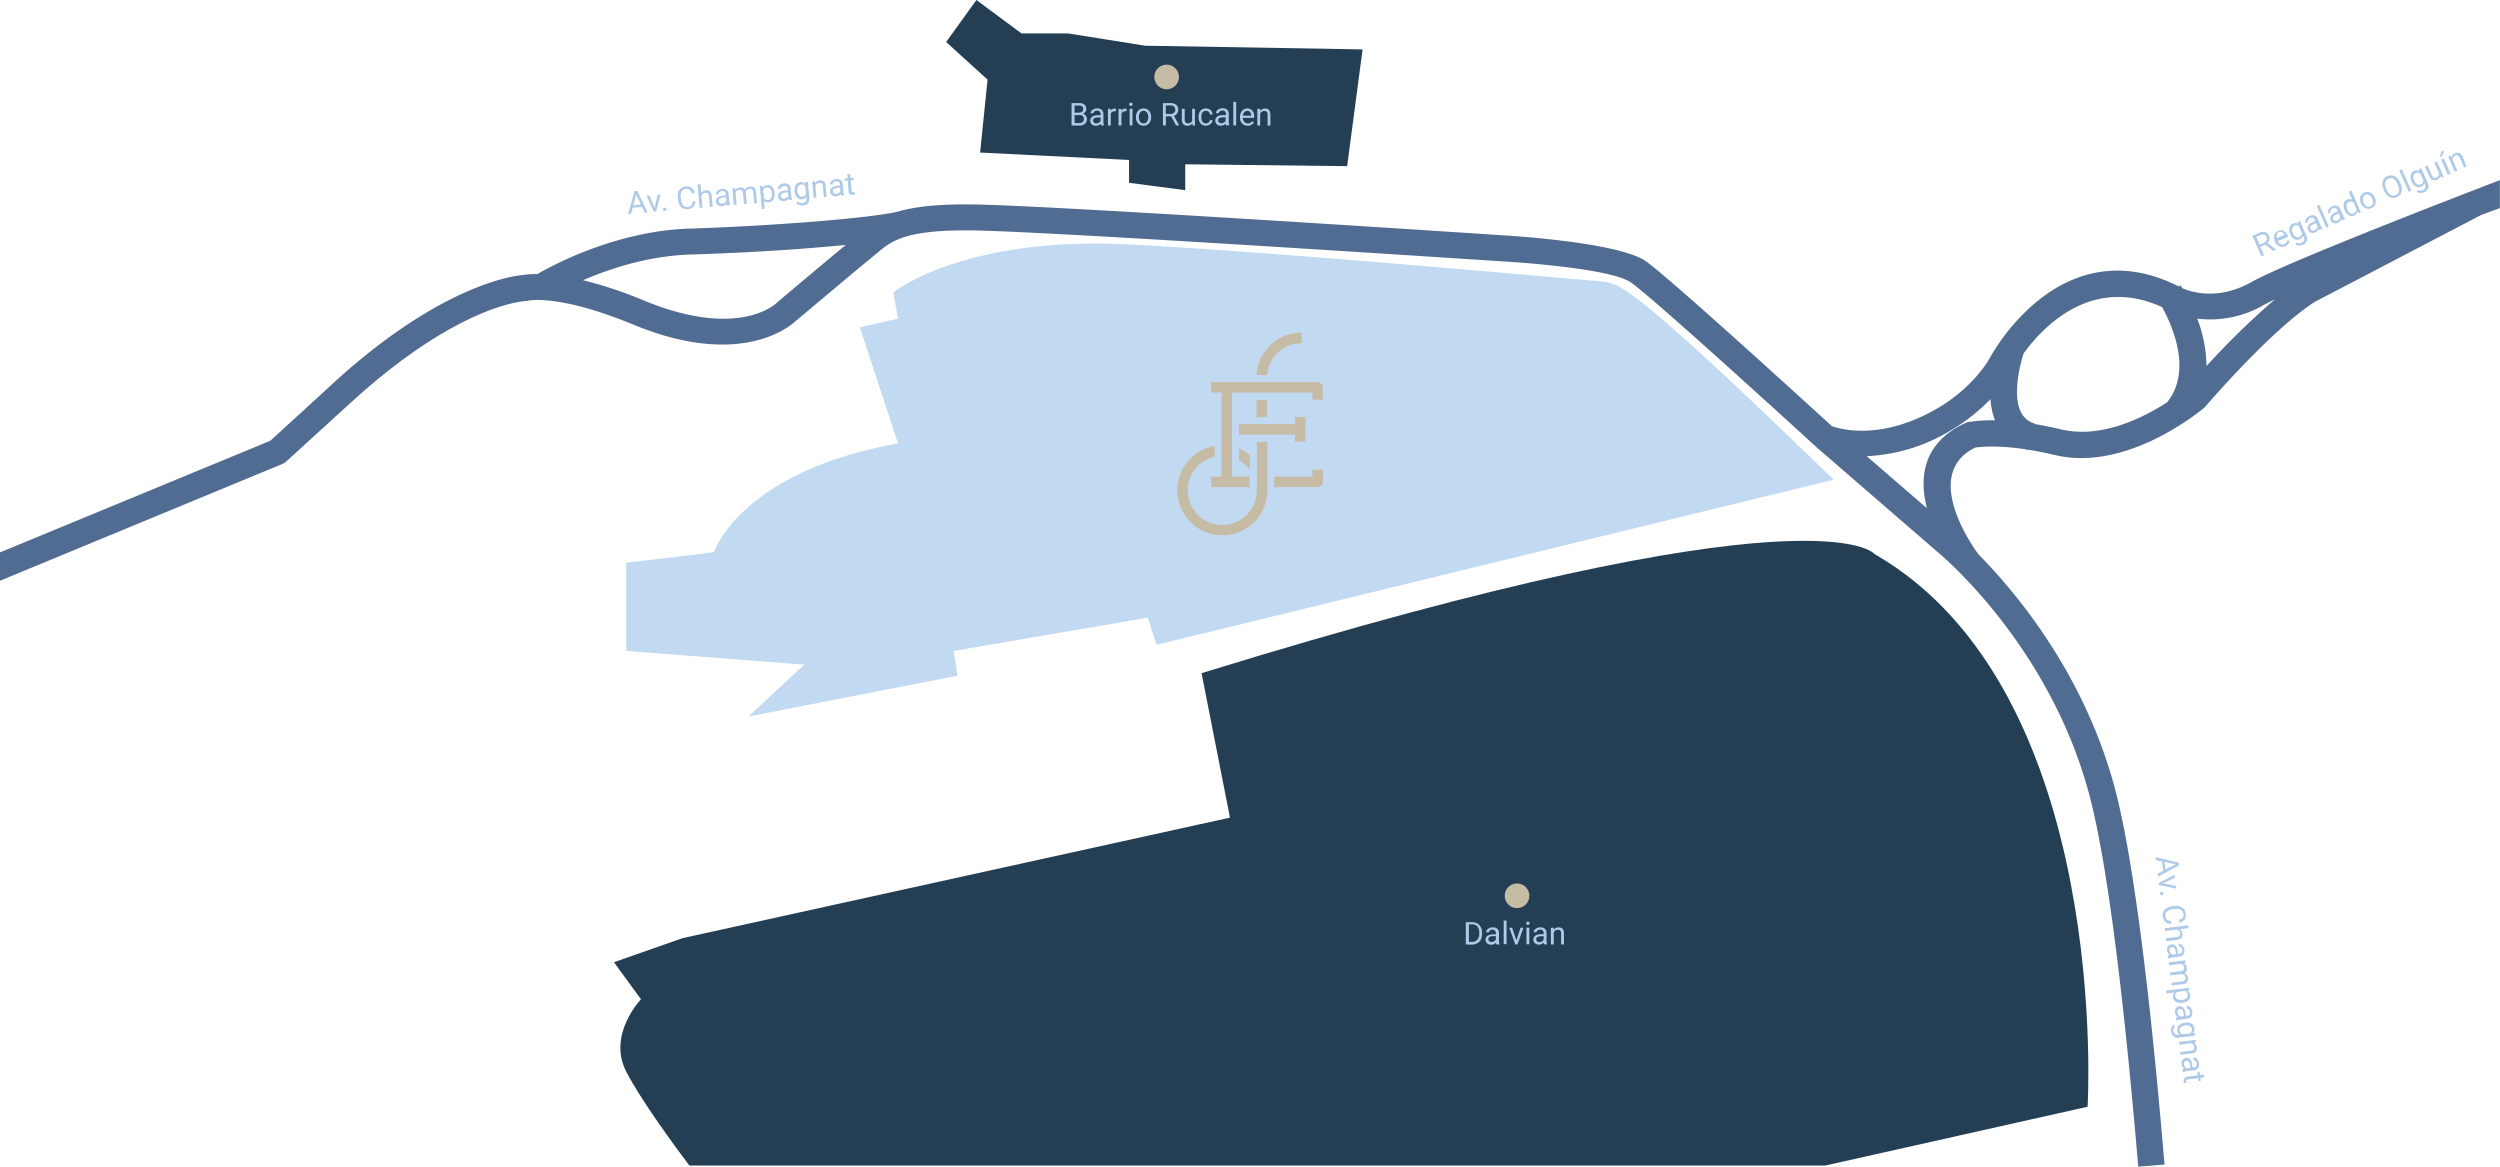 <svg xmlns="http://www.w3.org/2000/svg" width="675" height="315" viewBox="0 0 675 315"><path d="M241.17,79S259.85,63.7,304.9,66c40.17,2.08,113.27,8.8,127.6,10a12.23,12.23,0,0,1,5.36,1.79c6.55,4,20.86,16.38,57.22,51.74L312.24,174.09l-2.34-7.34-52.38,9,1,6.69-56.39,11,15-14-48.05-3.69v-23.8l23.69-2.86s7-21.7,49.71-29.36L232.16,88.38,242.5,86Z" fill="#c1d9f1" fill-rule="evenodd"/><path d="M577.32,315c-1.54-18.25-3.42-37.81-5.6-55.5s-4.63-33.27-7.33-43.85c-10.73-41.9-41.43-66.77-41.52-66.85l-32.44-28.07-.21-.2c-2.76-2.53-43.59-39.87-49.88-44.27-5.84-4.09-34.79-5.7-34.87-5.7h0c-.35,0-120.51-8-142.63-8.34-18.46-.27-22.18,2.87-26,6.09-.62.52-1.23,1-1.81,1.5-2,1.57-19,15.9-20.2,16.88-1.57,1.48-14.94,12.86-43.73,1-20.51-8.48-28.54-6.5-28.56-6.49a4.43,4.43,0,0,1-.72.09c-1.5.1-18.91,1.76-46.74,27.1l-.19.16L77.31,124.58a3.51,3.51,0,0,1-1,.66h0L0,156.8v-7.65L73,119l17.1-15.65.2-.2c28.91-26.32,48.44-28.71,51-28.91a22,22,0,0,1,3.78-.24c4-2.32,21.25-11.67,41.13-12.28,11.2-.35,24.7-1.13,36-2.09,9-.77,16.51-1.63,20-2.43,4.4-1.33,10.71-2.14,20.67-2,22.59.34,142.64,8.32,143,8.34,1,.06,31.12,1.81,38.51,7,6.42,4.5,45.36,40.07,50.23,44.53,2.4.85,13.34,3.9,28.23-4.67,10.14-5.83,14.33-13.61,14.34-13.64l0,0c.15-.28.9-1.65,2.21-3.6h0c5.85-8.69,23-28.86,48.88-15.82l.46-.3s.19.27.49.77c1.58.72,9.19,3.65,18.54-1.59,4.47-2.51,16.74-7.67,30.67-13.27,12-4.82,25.72-10.16,36.53-14.32v7.56L670,58,625,81.5c-11.59,7.47-28.1,26.6-29.38,28.09a3.76,3.76,0,0,1-.48.5c-.06,0-20.37,17.53-40.31,12.77-2.69-.64-5.14-1.11-7.33-1.45l0,.11q-.4-.1-.78-.24c-7.67-1.12-12.11-.63-13.43-.42-14.69,7.21-.45,27,.9,28.81,10.17,10.29,29,32.73,37.1,64.24,2.79,10.89,5.3,26.87,7.51,44.74s4.08,37.43,5.62,55.77l-7.06.58ZM593.24,86a37.26,37.26,0,0,1,2.52,12.83,211.76,211.76,0,0,1,18.46-18c-1.21.58-2.21,1.09-3,1.51a28.8,28.8,0,0,1-18,3.69Zm-8.17,22.7c7-8.66,1.31-21.08-1.31-25.79C565,74.41,551.93,87.81,546.39,95.4c-.15.45-5.54,16.62,3.05,19l0,.11q3.24.53,7.05,1.42c10.8,2.58,22.11-3.09,28.61-7.29Zm-81,14.52,16.2,14c-2.13-8.29-1.16-17.63,10.36-23a3.58,3.58,0,0,1,1-.29,37.51,37.51,0,0,1,7-.43,20.6,20.6,0,0,1-1.2-5.74,49.93,49.93,0,0,1-11.06,8.65,47.62,47.62,0,0,1-22.29,6.75ZM157.42,75.66a110.87,110.87,0,0,1,16.36,5.45c25,10.33,35.15,1.44,36.11.52a2.76,2.76,0,0,1,.3-.29s12.67-10.66,18.15-15.2c-1.77.17-3.62.34-5.53.5-11.21,1-24.84,1.73-36.43,2.09C175,69.08,164.55,72.57,157.42,75.66Z" fill="#516c92" fill-rule="evenodd"/><path d="M324.42,181.76l7.67,39L184.28,253.3l-18.52,6.5,7.31,10s-9.14,9.51-4,19.52c4.07,7.88,13.32,20.41,17.06,25.38H492.8l70.85-15.88s6.82-112.22-57.56-149.25C506.09,149.58,491.08,130.23,324.42,181.76Z" fill="#243f54" fill-rule="evenodd"/><polygon points="264.63 41.19 304.84 43.19 304.84 49.36 320.02 51.35 320.02 44.36 363.73 44.86 367.9 13.34 309.18 12.34 288.32 9.01 275.78 9.01 263.63 0 255.46 11.34 266.64 21.51 264.63 41.19" fill="#243f54" fill-rule="evenodd"/><path d="M584.43,232.75l.25,2,2.68-1.38-2.93-.66Zm10.75,58.13-1.08.14.1.83-.58.08-.11-.83-2.77.35a.64.64,0,0,0-.39.16.45.45,0,0,0-.08.4,2,2,0,0,0,.09.35l-.61.08a2.1,2.1,0,0,1-.16-.58,1,1,0,0,1,.21-.8,1.38,1.38,0,0,1,.85-.38l2.76-.35-.1-.81.59-.07.1.81,1.08-.14.1.76Zm-5.48-3.5a1.33,1.33,0,0,0,.27.65,1.12,1.12,0,0,0,.54.41l.91-.12-.07-.6c-.12-.93-.45-1.36-1-1.29a.68.68,0,0,0-.53.31.9.9,0,0,0-.12.64Zm-.42,1.34.1.79h.06a2.43,2.43,0,0,1,1-.28l2.05-.26a1.43,1.43,0,0,0,1-.59,1.81,1.81,0,0,0,.23-1.26,2.15,2.15,0,0,0-.3-.87,1.59,1.59,0,0,0-.57-.58,1.06,1.06,0,0,0-.68-.15l.1.76a.61.61,0,0,1,.53.22,1.07,1.07,0,0,1,.3.65,1,1,0,0,1-.15.74.89.89,0,0,1-.61.32l-.35,0-.09-.74a2.51,2.51,0,0,0-.57-1.44,1.28,1.28,0,0,0-1.15-.39,1.24,1.24,0,0,0-.9.54,1.58,1.58,0,0,0-.23,1.13,1.72,1.72,0,0,0,.71,1.2,1.5,1.5,0,0,0-.45.17Zm3.61-7.26-.56.1a1.64,1.64,0,0,1,.81,1.25c.12.95-.35,1.49-1.41,1.63l-3,.37-.1-.76,3-.37a1.11,1.11,0,0,0,.69-.31.93.93,0,0,0,.14-.71,1.07,1.07,0,0,0-.28-.62,1.23,1.23,0,0,0-.57-.37l-3.18.4-.09-.76,4.45-.57.1.72Zm-2.9-4.58a2.1,2.1,0,0,0-1.15.46,1,1,0,0,0-.32.92,1.14,1.14,0,0,0,.79,1l2-.26a1.14,1.14,0,0,0,.5-1.13,1,1,0,0,0-.54-.82,2.23,2.23,0,0,0-1.32-.15Zm0-.77a2.63,2.63,0,0,1,1.72.27,1.57,1.57,0,0,1,.78,1.2,1.52,1.52,0,0,1-.42,1.34l.5,0,.09.69-4.35.56a1.83,1.83,0,0,1-1.43-.34,1.93,1.93,0,0,1-.68-1.32,2.31,2.31,0,0,1,.09-1,1.72,1.72,0,0,1,.48-.78l.5.34a1.52,1.52,0,0,0-.45,1.28,1.23,1.23,0,0,0,.42.83,1.2,1.2,0,0,0,.92.19l.39,0a1.61,1.61,0,0,1-.69-1.19,1.52,1.52,0,0,1,.47-1.34,2.74,2.74,0,0,1,1.66-.7Zm-2.06-2.71a1.37,1.37,0,0,0,.27.66,1.16,1.16,0,0,0,.54.4l.92-.12-.08-.59c-.11-.94-.45-1.37-1-1.3a.68.68,0,0,0-.53.31.91.91,0,0,0-.13.64Zm-.42,1.34a1.6,1.6,0,0,1,.46-.17,1.74,1.74,0,0,1-.72-1.2,1.64,1.64,0,0,1,.24-1.13,1.22,1.22,0,0,1,.89-.54,1.26,1.26,0,0,1,1.15.39,2.59,2.59,0,0,1,.58,1.44l.09.74.35,0a.85.85,0,0,0,.61-.32,1,1,0,0,0,.14-.73,1.09,1.09,0,0,0-.29-.66.59.59,0,0,0-.53-.21l-.1-.77a1,1,0,0,1,.68.16,1.67,1.67,0,0,1,.57.58,2.19,2.19,0,0,1,.29.86,1.75,1.75,0,0,1-.23,1.26,1.41,1.41,0,0,1-1,.59l-2,.26a2.43,2.43,0,0,0-1,.28h-.07l-.1-.8Zm1.7-4.77a2,2,0,0,0,1.15-.47,1.06,1.06,0,0,0,.32-.94,1.11,1.11,0,0,0-.74-1l-2.13.27a1.12,1.12,0,0,0-.48,1.12,1,1,0,0,0,.55.82,2.16,2.16,0,0,0,1.33.16Zm0,.77a2.65,2.65,0,0,1-1.7-.26,1.48,1.48,0,0,1-.78-1.18,1.65,1.65,0,0,1,.35-1.34l-2.15.27-.09-.76,6.17-.78.09.69-.49.1a1.59,1.59,0,0,1,.74,1.22,1.53,1.53,0,0,1-.44,1.35,2.76,2.76,0,0,1-1.63.68Zm.95-10.73-.49.08a1.67,1.67,0,0,1,.75,1.25,1.29,1.29,0,0,1-.56,1.36,1.83,1.83,0,0,1,.59.52,1.72,1.72,0,0,1,.31.81,1.37,1.37,0,0,1-1.37,1.69l-3,.38-.09-.76,2.94-.37a1.06,1.06,0,0,0,.69-.31,1,1,0,0,0,.14-.77,1,1,0,0,0-.34-.67A1,1,0,0,0,589,263l-3,.37-.1-.77,2.92-.37a.85.85,0,0,0,.85-1.07,1,1,0,0,0-.77-.95l-3.25.41-.1-.76,4.46-.56.09.72Zm-4.36-3.33a1.37,1.37,0,0,0,.27.66,1.1,1.1,0,0,0,.54.4l.92-.11-.08-.6c-.12-.93-.45-1.37-1-1.3a.74.74,0,0,0-.53.31,1,1,0,0,0-.12.64Zm-.42,1.34a1.8,1.8,0,0,1,.46-.17,1.66,1.66,0,0,1-.72-1.19,1.58,1.58,0,0,1,.24-1.13,1.2,1.2,0,0,1,.89-.55,1.28,1.28,0,0,1,1.15.4,2.51,2.51,0,0,1,.57,1.44l.1.74.35-.05a.83.83,0,0,0,.6-.32,1,1,0,0,0,.15-.73,1.12,1.12,0,0,0-.29-.66.61.61,0,0,0-.53-.21l-.1-.77a1,1,0,0,1,.67.16,1.61,1.61,0,0,1,.58.58,2.18,2.18,0,0,1,.29.87,1.73,1.73,0,0,1-.23,1.25,1.38,1.38,0,0,1-1,.59l-2.06.26a2.55,2.55,0,0,0-1,.28h-.07l-.1-.8Zm3.08-7.13a1.63,1.63,0,0,1,.79,1.23c.12.95-.36,1.49-1.42,1.63l-2.94.38-.1-.77,3-.37a1,1,0,0,0,.68-.31.86.86,0,0,0,.15-.7,1.14,1.14,0,0,0-.28-.63,1.41,1.41,0,0,0-.58-.37l-3.17.4-.1-.76,6.33-.8.1.76-2.41.31Zm-2.24-1.47a2.23,2.23,0,0,1-1.56-.52,2.32,2.32,0,0,1-.71-1.5,2.14,2.14,0,0,1,.54-1.8,3.13,3.13,0,0,1,2-.9l.58-.08a3.39,3.39,0,0,1,1.51.12,2.16,2.16,0,0,1,1.08.72,2.39,2.39,0,0,1,.5,1.23,2.18,2.18,0,0,1-.34,1.6,2.21,2.21,0,0,1-1.39.85l-.1-.79a1.69,1.69,0,0,0,1-.58,1.31,1.31,0,0,0,.2-1,1.41,1.41,0,0,0-.71-1.12,2.57,2.57,0,0,0-1.65-.23l-.58.08a2.65,2.65,0,0,0-1.5.6,1.35,1.35,0,0,0-.44,1.22,1.54,1.54,0,0,0,.43,1,1.66,1.66,0,0,0,1.1.33l.1.8Zm-2.62-8.63a.44.44,0,0,1,.34.07.54.54,0,0,1,.09.71.45.45,0,0,1-.31.16.41.41,0,0,1-.33-.08.46.46,0,0,1-.18-.34.44.44,0,0,1,.09-.37.4.4,0,0,1,.3-.15Zm.35-2.28,3.57.67.1.78-4.66-1-.08-.58,4.26-2.18.1.78L584,238.51Zm.12-3.4-.32-2.51-1.64-.37-.11-.82,6.29,1.53.09.7-5.71,3.05-.1-.81Z" fill="#afcae9" fill-rule="evenodd"/><path d="M396.6,249.57v4.74h.84a1.82,1.82,0,0,0,1.43-.57,2.41,2.41,0,0,0,.52-1.64v-.35a2.41,2.41,0,0,0-.49-1.6,1.7,1.7,0,0,0-1.37-.58Zm22.89.9,0,.56a1.63,1.63,0,0,1,1.34-.64c.95,0,1.43.53,1.44,1.6v3h-.77v-3a1,1,0,0,0-.22-.72.86.86,0,0,0-.68-.23,1,1,0,0,0-.65.2,1.24,1.24,0,0,0-.44.52V255h-.77v-4.49Zm-3.85,3.91a1.37,1.37,0,0,0,.68-.19,1.1,1.1,0,0,0,.47-.49v-.92h-.6c-.94,0-1.41.28-1.41.83a.68.68,0,0,0,.24.56.91.91,0,0,0,.62.21Zm1.27.58a1.52,1.52,0,0,1-.1-.47,1.73,1.73,0,0,1-1.28.55,1.57,1.57,0,0,1-1.09-.37,1.2,1.2,0,0,1-.43-.95,1.27,1.27,0,0,1,.53-1.09,2.54,2.54,0,0,1,1.51-.39h.74v-.36a.88.88,0,0,0-.24-.64,1,1,0,0,0-.71-.24,1.13,1.13,0,0,0-.69.21.64.64,0,0,0-.28.5h-.77a1.07,1.07,0,0,1,.24-.65,1.72,1.72,0,0,1,.65-.49,2.19,2.19,0,0,1,.9-.18,1.74,1.74,0,0,1,1.21.38,1.39,1.39,0,0,1,.46,1.07v2.07a2.5,2.5,0,0,0,.16,1V255Zm-4,0h-.77v-4.49h.77V255Zm-.83-5.68a.5.5,0,0,1,.11-.32.51.51,0,0,1,.68,0,.45.45,0,0,1,.12.32.43.43,0,0,1-.12.31.54.54,0,0,1-.68,0,.47.47,0,0,1-.11-.31Zm-2.64,4.64,1.11-3.45h.78L409.72,255h-.58l-1.63-4.49h.78l1.15,3.45Zm-2.72,1H406v-6.38h.77V255Zm-4-.58a1.43,1.43,0,0,0,.69-.19,1.14,1.14,0,0,0,.46-.49v-.92h-.6c-.94,0-1.41.28-1.41.83a.68.68,0,0,0,.24.56.91.91,0,0,0,.62.21ZM404,255a1.52,1.52,0,0,1-.1-.47,1.73,1.73,0,0,1-1.28.55,1.57,1.57,0,0,1-1.09-.37,1.2,1.2,0,0,1-.43-.95,1.27,1.27,0,0,1,.53-1.09,2.54,2.54,0,0,1,1.51-.39h.74v-.36a.88.88,0,0,0-.24-.64A1,1,0,0,0,403,251a1.13,1.13,0,0,0-.69.21.64.64,0,0,0-.28.5h-.77a1.07,1.07,0,0,1,.24-.65,1.72,1.72,0,0,1,.65-.49,2.19,2.19,0,0,1,.9-.18,1.78,1.78,0,0,1,1.22.38,1.41,1.41,0,0,1,.45,1.07v2.07a2.69,2.69,0,0,0,.16,1V255Zm-8.23,0v-6h1.71a2.75,2.75,0,0,1,1.39.34,2.39,2.39,0,0,1,.94,1,3.32,3.32,0,0,1,.34,1.47v.39a3.25,3.25,0,0,1-.33,1.5,2.39,2.39,0,0,1-1,1,2.86,2.86,0,0,1-1.43.35Z" fill="#afcae9" fill-rule="evenodd"/><path d="M171,55.43l2.05-.18-1.28-2.72-.77,2.9ZM229.54,47l.09,1.08.84-.07.05.59-.83.08.24,2.77a.57.57,0,0,0,.15.4.46.46,0,0,0,.39.1l.36-.08,0,.62a2.42,2.42,0,0,1-.58.13,1,1,0,0,1-.8-.24,1.41,1.41,0,0,1-.34-.86l-.24-2.78-.82.07,0-.59.82-.07-.1-1.09.77-.06Zm-3.72,5.34a1.41,1.41,0,0,0,.67-.25,1.11,1.11,0,0,0,.42-.52l-.08-.92-.6.05c-.94.08-1.38.4-1.33.95a.69.69,0,0,0,.28.54,1,1,0,0,0,.64.15Zm1.32.47a1.73,1.73,0,0,1-.15-.46,1.69,1.69,0,0,1-1.23.66,1.53,1.53,0,0,1-1.11-.28,1.17,1.17,0,0,1-.51-.91,1.26,1.26,0,0,1,.44-1.13,2.53,2.53,0,0,1,1.46-.52l.74-.06,0-.35a.85.85,0,0,0-.29-.62,1,1,0,0,0-.73-.18,1.13,1.13,0,0,0-.67.27.6.6,0,0,0-.23.52l-.77.07a1.07,1.07,0,0,1,.18-.67,1.69,1.69,0,0,1,.6-.55,2.26,2.26,0,0,1,.88-.26,1.83,1.83,0,0,1,1.25.28,1.43,1.43,0,0,1,.54,1l.18,2.06a2.58,2.58,0,0,0,.25,1v.06l-.8.07ZM220,48.89l.08.56a1.63,1.63,0,0,1,1.28-.76c1-.08,1.47.41,1.57,1.47l.26,3-.77.07-.25-3a1,1,0,0,0-.29-.7.88.88,0,0,0-.69-.17,1.14,1.14,0,0,0-.64.25,1.29,1.29,0,0,0-.39.56l.27,3.19-.76.07L219.31,49l.72-.06Zm-4.69,2.71a2,2,0,0,0,.41,1.17,1,1,0,0,0,.91.35,1.13,1.13,0,0,0,1-.75l-.18-2a1.13,1.13,0,0,0-1.11-.55,1,1,0,0,0-.84.51,2.23,2.23,0,0,0-.2,1.31Zm-.78,0a2.61,2.61,0,0,1,.34-1.7,1.55,1.55,0,0,1,1.23-.73,1.53,1.53,0,0,1,1.33.46v-.49l.7-.07.38,4.37a1.83,1.83,0,0,1-.39,1.42,1.93,1.93,0,0,1-1.34.62,2.17,2.17,0,0,1-1-.13,1.56,1.56,0,0,1-.75-.5l.35-.49a1.54,1.54,0,0,0,1.26.5,1.16,1.16,0,0,0,.84-.39,1.22,1.22,0,0,0,.24-.91l0-.39a1.6,1.6,0,0,1-1.21.64,1.56,1.56,0,0,1-1.33-.52,2.86,2.86,0,0,1-.64-1.69Zm-2.78,2a1.32,1.32,0,0,0,.66-.24,1.14,1.14,0,0,0,.43-.53l-.08-.92-.6.06c-.94.08-1.39.39-1.34.94a.7.7,0,0,0,.29.54.89.89,0,0,0,.64.15Zm1.32.48a1.84,1.84,0,0,1-.15-.47,1.72,1.72,0,0,1-1.23.67,1.62,1.62,0,0,1-1.12-.28,1.22,1.22,0,0,1-.5-.91,1.28,1.28,0,0,1,.43-1.14,2.54,2.54,0,0,1,1.47-.51l.74-.07,0-.35a.82.82,0,0,0-.3-.62,1,1,0,0,0-.72-.17,1.1,1.1,0,0,0-.67.26.63.63,0,0,0-.24.53L210,51a1,1,0,0,1,.18-.66,1.55,1.55,0,0,1,.61-.55,2,2,0,0,1,.88-.26,1.7,1.7,0,0,1,1.24.28,1.37,1.37,0,0,1,.55,1l.18,2.06a2.74,2.74,0,0,0,.24,1v.07l-.8.07Zm-4.7-1.89A2,2,0,0,0,208,51a1,1,0,0,0-.93-.37,1.12,1.12,0,0,0-1,.71l.18,2.14a1.15,1.15,0,0,0,1.11.52,1,1,0,0,0,.83-.51,2.18,2.18,0,0,0,.22-1.33Zm.77,0a2.66,2.66,0,0,1-.33,1.69,1.47,1.47,0,0,1-1.21.73,1.61,1.61,0,0,1-1.32-.4l.18,2.16-.76.06-.54-6.2.7-.06.08.5a1.69,1.69,0,0,1,2.58-.2,2.7,2.7,0,0,1,.61,1.65v.07Zm-10.69-1.37.06.49a1.68,1.68,0,0,1,1.28-.69,1.27,1.27,0,0,1,1.34.61,1.72,1.72,0,0,1,1.37-.85c1-.08,1.52.39,1.63,1.43l.26,3-.76.07-.26-3a1.05,1.05,0,0,0-.28-.7,1,1,0,0,0-.76-.17,1.06,1.06,0,0,0-.69.32,1,1,0,0,0-.26.71l.26,3-.77.07-.26-2.93a.86.86,0,0,0-1-.9,1.05,1.05,0,0,0-1,.73l.29,3.27-.77.07-.39-4.48.73-.06ZM195,55a1.41,1.41,0,0,0,.67-.25,1.16,1.16,0,0,0,.42-.52l-.08-.92-.6,0c-.94.08-1.38.4-1.33,1a.7.7,0,0,0,.29.54A.93.93,0,0,0,195,55Zm1.32.47a1.73,1.73,0,0,1-.15-.46,1.69,1.69,0,0,1-1.22.66,1.55,1.55,0,0,1-1.12-.28,1.21,1.21,0,0,1-.51-.91,1.27,1.27,0,0,1,.44-1.13,2.53,2.53,0,0,1,1.46-.52l.75-.06,0-.35a.9.9,0,0,0-.3-.62.94.94,0,0,0-.73-.18,1.09,1.09,0,0,0-.67.27.6.6,0,0,0-.23.52l-.77.07a1,1,0,0,1,.18-.67,1.6,1.6,0,0,1,.6-.55,2.15,2.15,0,0,1,.88-.26,1.78,1.78,0,0,1,1.25.28,1.41,1.41,0,0,1,.55,1l.18,2.06a2.32,2.32,0,0,0,.24,1v.07l-.81.07Zm-7-3.35a1.62,1.62,0,0,1,1.27-.74c.95-.09,1.47.41,1.57,1.47l.26,3-.76.07-.26-3a1,1,0,0,0-.29-.69.88.88,0,0,0-.69-.17,1.1,1.1,0,0,0-.64.25,1.29,1.29,0,0,0-.39.56l.28,3.19-.77.07-.56-6.36.77-.06.21,2.42Zm-1.55,2.17a2.23,2.23,0,0,1-.58,1.54,2.28,2.28,0,0,1-1.53.65,2.11,2.11,0,0,1-1.78-.61,3.11,3.11,0,0,1-.82-2L183,53.3a3.52,3.52,0,0,1,.17-1.51,2.27,2.27,0,0,1,.76-1,2.39,2.39,0,0,1,1.25-.45,2.16,2.16,0,0,1,1.58.4,2.25,2.25,0,0,1,.81,1.42l-.8.07a1.71,1.71,0,0,0-.54-1,1.33,1.33,0,0,0-1-.24,1.41,1.41,0,0,0-1.14.67,2.54,2.54,0,0,0-.29,1.63l.05.59a2.72,2.72,0,0,0,.54,1.52,1.3,1.3,0,0,0,1.2.48,1.5,1.5,0,0,0,1-.38,1.66,1.66,0,0,0,.38-1.09l.8-.07ZM179,56.57a.5.5,0,0,1,.09-.34.47.47,0,0,1,.35-.16.46.46,0,0,1,.37.1.56.56,0,0,1,.15.32.42.42,0,0,1-.1.33.46.46,0,0,1-.34.16.44.44,0,0,1-.52-.41Zm-2.25-.44.81-3.54.78-.06-1.22,4.61-.58,0-2-4.33.78-.07,1.44,3.34Zm-3.4-.25-2.53.22-.43,1.63-.81.07,1.77-6.22.7-.07,2.83,5.83-.82.07Z" fill="#afcae9" fill-rule="evenodd"/><path d="M610.09,66.06l1.13-.49a1.37,1.37,0,0,0,.74-.67,1,1,0,0,0,0-.89,1.14,1.14,0,0,0-.65-.66,1.48,1.48,0,0,0-1,.11l-1.12.49.92,2.11ZM661.64,42l.25.51a1.62,1.62,0,0,1,1-1.13c.87-.38,1.52-.09,2,.89L666,44.94l-.7.31-1.2-2.72a1,1,0,0,0-.49-.57.83.83,0,0,0-.71.06,1.08,1.08,0,0,0-.52.44,1.38,1.38,0,0,0-.2.66l1.29,2.93-.71.31L661,42.25l.67-.3Zm0,4.92-1.8-4.12-.71.31,1.81,4.12.7-.31ZM659.06,41l.85-.38-.53,1.57-.56.25.24-1.44Zm-.14,6.54a1.68,1.68,0,0,1-1,1,1.38,1.38,0,0,1-1.17.05,1.79,1.79,0,0,1-.84-1L654.73,45l.71-.31,1.16,2.66q.42.93,1.17.6a1.15,1.15,0,0,0,.81-1.07l-1.31-3,.71-.31,1.8,4.11-.67.3-.19-.4Zm-7.08,1.18a2,2,0,0,0,.76,1,1,1,0,0,0,1,.05,1.14,1.14,0,0,0,.71-1l-.82-1.87a1.14,1.14,0,0,0-1.23-.17,1,1,0,0,0-.63.75,2.16,2.16,0,0,0,.23,1.31Zm-.74.23a2.76,2.76,0,0,0,1.14,1.39,1.52,1.52,0,0,0,1.42.07,1.56,1.56,0,0,0,.94-1l.16.35a1.21,1.21,0,0,1,.07.94,1.17,1.17,0,0,1-.68.64,1.5,1.5,0,0,1-1.35-.07l-.18.58a1.59,1.59,0,0,0,.88.24,2.38,2.38,0,0,0,1-.19,2,2,0,0,0,1.07-1,1.86,1.86,0,0,0-.08-1.47l-1.76-4-.65.28.17.47a1.67,1.67,0,0,0-2.34,1.07A2.64,2.64,0,0,0,651.1,49Zm-.05,2.51-.7.31L647.79,46l.7-.31,2.56,5.84Zm-3.76-1.86a2.83,2.83,0,0,0-1.06-1.34,1.44,1.44,0,0,0-1.34,0,1.41,1.41,0,0,0-.86,1,2.71,2.71,0,0,0,.23,1.64l.18.41a2.74,2.74,0,0,0,1.06,1.32,1.54,1.54,0,0,0,2.21-.93,2.72,2.72,0,0,0-.24-1.66l-.18-.41Zm.88,0-.15-.35a3.85,3.85,0,0,0-.9-1.3,2.27,2.27,0,0,0-1.19-.59,2.47,2.47,0,0,0-1.32.19,2.41,2.41,0,0,0-1,.84,2.35,2.35,0,0,0-.37,1.28,3.67,3.67,0,0,0,.34,1.53l.17.4a3.77,3.77,0,0,0,.9,1.26,2.37,2.37,0,0,0,1.18.57,2.32,2.32,0,0,0,1.31-.19,2.38,2.38,0,0,0,1-.83,2.31,2.31,0,0,0,.37-1.27,3.8,3.8,0,0,0-.35-1.54Zm-10,5.06a1.9,1.9,0,0,0,.8,1,1.18,1.18,0,0,0,1.7-.75,2.1,2.1,0,0,0-.2-1.32,1.92,1.92,0,0,0-.8-.95,1.1,1.1,0,0,0-1-.05,1.09,1.09,0,0,0-.66.78,2.08,2.08,0,0,0,.2,1.33Zm-.75.23a2.92,2.92,0,0,1-.24-1.2,1.92,1.92,0,0,1,.34-1,2,2,0,0,1,.85-.69A1.88,1.88,0,0,1,640,52a2.46,2.46,0,0,1,1.2,1.32l0,0a2.66,2.66,0,0,1,.24,1.18,1.85,1.85,0,0,1-.33,1,2,2,0,0,1-.87.69,1.89,1.89,0,0,1-1.61,0A2.44,2.44,0,0,1,637.48,55l0,0Zm-3.63,1.69a2,2,0,0,0,.77,1,1,1,0,0,0,1,0,1.12,1.12,0,0,0,.71-1l-.83-1.89a1.13,1.13,0,0,0-1.22-.15,1,1,0,0,0-.63.75,2.16,2.16,0,0,0,.23,1.31Zm-.74.23,0,0a2.69,2.69,0,0,0,1.12,1.33,1.65,1.65,0,0,0,2.37-1l.23.43.65-.28-2.56-5.84-.71.3.94,2.15a1.51,1.51,0,0,0-1.36,0,1.54,1.54,0,0,0-.92,1.09,2.62,2.62,0,0,0,.22,1.72Zm-2,2.73a1.27,1.27,0,0,0,.56-.44,1.11,1.11,0,0,0,.23-.64l-.37-.84-.55.24q-1.29.57-1,1.32a.71.71,0,0,0,.45.43.91.91,0,0,0,.64-.07Zm1.41,0a1.67,1.67,0,0,1-.29-.39,1.74,1.74,0,0,1-.95,1,1.55,1.55,0,0,1-1.15.09,1.19,1.19,0,0,1-.77-.7,1.26,1.26,0,0,1,.05-1.21,2.52,2.52,0,0,1,1.22-1l.68-.3-.14-.32a.86.86,0,0,0-.48-.49,1,1,0,0,0-.74.06,1.12,1.12,0,0,0-.55.47.59.59,0,0,0-.05.57l-.71.31a1,1,0,0,1,0-.69,1.57,1.57,0,0,1,.39-.71,2.17,2.17,0,0,1,.75-.53,1.82,1.82,0,0,1,1.27-.14,1.42,1.42,0,0,1,.85.8l.83,1.9a2.53,2.53,0,0,0,.54.83l0,.06-.74.33Zm-3.67,1.61-2.56-5.85-.71.31,2.57,5.84.7-.3Zm-3.87,1a.91.91,0,0,1-.64.06.69.69,0,0,1-.45-.42c-.22-.5.1-.95,1-1.32l.55-.25.37.85a1.11,1.11,0,0,1-.23.63,1.37,1.37,0,0,1-.56.45Zm1.41,0a1.47,1.47,0,0,1-.29-.39,1.73,1.73,0,0,1-.95,1,1.61,1.61,0,0,1-1.15.09,1.22,1.22,0,0,1-.77-.7,1.28,1.28,0,0,1,.05-1.22,2.57,2.57,0,0,1,1.22-1l.68-.3-.14-.33a.89.89,0,0,0-.48-.49.94.94,0,0,0-.74.07,1.12,1.12,0,0,0-.55.47.59.59,0,0,0-.05.57l-.71.31a1,1,0,0,1,0-.69,1.6,1.6,0,0,1,.39-.72,2.17,2.17,0,0,1,.75-.53,1.81,1.81,0,0,1,1.27-.13,1.39,1.39,0,0,1,.85.8l.83,1.89a2.49,2.49,0,0,0,.54.84l0,.06-.74.32Zm-7.26.78a2,2,0,0,0,.77,1,1,1,0,0,0,1,.05,1.13,1.13,0,0,0,.71-1l-.82-1.88a1.14,1.14,0,0,0-1.23-.17,1,1,0,0,0-.63.75,2.23,2.23,0,0,0,.23,1.31Zm-.74.23a2.71,2.71,0,0,0,1.14,1.39,1.54,1.54,0,0,0,1.43.07,1.58,1.58,0,0,0,.94-1l.15.36a1.17,1.17,0,0,1,.07.94,1.19,1.19,0,0,1-.67.63,1.47,1.47,0,0,1-1.35-.07l-.19.58a1.59,1.59,0,0,0,.88.24,2.38,2.38,0,0,0,1-.19,2,2,0,0,0,1.07-1,1.86,1.86,0,0,0-.08-1.47l-1.76-4-.64.28.16.47a1.67,1.67,0,0,0-2.34,1.07,2.64,2.64,0,0,0,.23,1.72Zm-3-.49a1,1,0,0,0-.58.62,1.66,1.66,0,0,0,0,1l2.06-.91,0,0a1.4,1.4,0,0,0-.65-.7.93.93,0,0,0-.83,0ZM617,66.49a2,2,0,0,1-1.6,0,2.15,2.15,0,0,1-1.17-1.23l-.06-.13A2.78,2.78,0,0,1,614,64a2,2,0,0,1,.33-1,1.77,1.77,0,0,1,.79-.67,1.71,1.71,0,0,1,1.48,0,2.5,2.5,0,0,1,1.11,1.32l.13.29L615,65.07a1.59,1.59,0,0,0,.78.83,1.23,1.23,0,0,0,1,0,1.35,1.35,0,0,0,.57-.43,1.83,1.83,0,0,0,.28-.6l.57.14a1.88,1.88,0,0,1-1.2,1.48Zm-5.38-.41-1.3.57,1,2.25-.74.32-2.42-5.54,1.83-.81a2.37,2.37,0,0,1,1.63-.2,1.66,1.66,0,0,1,1,1,1.58,1.58,0,0,1,.12,1,1.77,1.77,0,0,1-.53.92l2.34,1.78,0,0-.79.35Z" fill="#afcae9" fill-rule="evenodd"/><path d="M354.34,126.81v1.88H344v2.82h11.66a1.53,1.53,0,0,0,1.54-1.54v-3.16ZM343.13,106H332.64V128.7h4.72v2.82H327V128.7h2.82V106H327v-2.83h28.62a1.54,1.54,0,0,1,1.55,1.54v3.18h-2.83V106h-11.2Zm8.28-13.38V89.79a12.18,12.18,0,0,0-12.14,11.48h2.84a9.34,9.34,0,0,1,9.3-8.62Zm-12.16,20h2.83v0h0V108h-2.83v4.66Zm-1.8,14.18v-4a11.73,11.73,0,0,0-2.91-1.68v3.18a9.37,9.37,0,0,1,2.91,2.55Zm1.89,5.57a9.33,9.33,0,1,1-11.4-9.07l0-2.91a12.16,12.16,0,1,0,14.26,12V119.31h-2.82v13.07Zm13.13-13.13v-6.62h-2.84v1.89H334.54v2.83h15.09v1.9Z" fill="#c6bca6" fill-rule="evenodd"/><path d="M412.92,241.85a3.32,3.32,0,1,1-3.32-3.31A3.32,3.32,0,0,1,412.92,241.85Z" fill="#c6bca6" fill-rule="evenodd"/><path d="M290.13,31.06v2.17h1.32a1.21,1.21,0,0,0,.87-.29,1,1,0,0,0,.33-.79c0-.73-.4-1.09-1.19-1.09Zm50.1-1.67,0,.57a1.64,1.64,0,0,1,1.35-.65c.95,0,1.43.54,1.43,1.61v3h-.76v-3a1.07,1.07,0,0,0-.23-.72.9.9,0,0,0-.68-.23,1.11,1.11,0,0,0-.65.2,1.31,1.31,0,0,0-.44.52v3.21h-.77v-4.5Zm-3.47.55a1,1,0,0,0-.78.34,1.63,1.63,0,0,0-.39.95h2.25v-.06a1.46,1.46,0,0,0-.32-.91,1,1,0,0,0-.76-.32Zm.1,4a2,2,0,0,1-1.49-.6,2.25,2.25,0,0,1-.57-1.61v-.14a2.7,2.7,0,0,1,.25-1.19,1.92,1.92,0,0,1,.72-.82,1.75,1.75,0,0,1,1-.3,1.67,1.67,0,0,1,1.36.58,2.44,2.44,0,0,1,.49,1.65v.32h-3.05a1.62,1.62,0,0,0,.39,1.07,1.21,1.21,0,0,0,.95.41,1.35,1.35,0,0,0,.69-.16,1.87,1.87,0,0,0,.49-.44l.47.36a1.89,1.89,0,0,1-1.69.87Zm-3.1-.08H333V27.51h.77v6.38Zm-4-.59a1.27,1.27,0,0,0,.68-.19,1,1,0,0,0,.47-.48v-.92h-.6c-.94,0-1.41.27-1.41.82a.72.72,0,0,0,.24.57,1,1,0,0,0,.62.2Zm1.27.59a1.61,1.61,0,0,1-.1-.48,1.74,1.74,0,0,1-1.28.56,1.57,1.57,0,0,1-1.09-.38,1.19,1.19,0,0,1-.43-1,1.28,1.28,0,0,1,.53-1.09,2.54,2.54,0,0,1,1.51-.39H331v-.35a.86.86,0,0,0-.24-.64,1,1,0,0,0-.71-.24,1.13,1.13,0,0,0-.69.21.61.61,0,0,0-.28.5h-.77a1,1,0,0,1,.24-.65,1.64,1.64,0,0,1,.65-.5,2.19,2.19,0,0,1,.9-.18,1.74,1.74,0,0,1,1.21.39,1.37,1.37,0,0,1,.46,1.07v2.06a2.47,2.47,0,0,0,.16,1v.07Zm-5.42-.55a1.11,1.11,0,0,0,.72-.25.9.9,0,0,0,.34-.62h.72a1.35,1.35,0,0,1-.26.73,1.72,1.72,0,0,1-.66.56,1.85,1.85,0,0,1-.86.21,1.88,1.88,0,0,1-1.46-.61,2.46,2.46,0,0,1-.54-1.68v-.13a2.67,2.67,0,0,1,.24-1.16,1.81,1.81,0,0,1,.69-.8,1.93,1.93,0,0,1,1.06-.28,1.8,1.8,0,0,1,1.26.45,1.63,1.63,0,0,1,.53,1.18h-.72a1.15,1.15,0,0,0-.33-.72,1,1,0,0,0-.74-.28,1.06,1.06,0,0,0-.9.42,2,2,0,0,0-.33,1.22v.15a2,2,0,0,0,.32,1.19,1.1,1.1,0,0,0,.92.42Zm-3.72.1a1.65,1.65,0,0,1-1.32.53,1.38,1.38,0,0,1-1.09-.42,1.79,1.79,0,0,1-.38-1.23V29.39h.77V32.3c0,.68.27,1,.83,1a1.16,1.16,0,0,0,1.17-.66V29.39h.77v4.5H322l0-.45Zm-7.1-2.65h1.23a1.38,1.38,0,0,0,.94-.31,1,1,0,0,0,.36-.82,1.1,1.1,0,0,0-.34-.86,1.38,1.38,0,0,0-1-.31h-1.23v2.3Zm1.42.65h-1.42v2.45H314V27.84h2a2.37,2.37,0,0,1,1.57.46,1.71,1.71,0,0,1,.55,1.36,1.59,1.59,0,0,1-.31,1,1.78,1.78,0,0,1-.85.63l1.42,2.57v0h-.85l-1.32-2.45Zm-8.72.25a1.92,1.92,0,0,0,.34,1.2,1.11,1.11,0,0,0,.93.45,1.09,1.09,0,0,0,.93-.46,2.07,2.07,0,0,0,.35-1.28,1.94,1.94,0,0,0-.35-1.2,1.12,1.12,0,0,0-.94-.46,1.09,1.09,0,0,0-.91.45,2.05,2.05,0,0,0-.35,1.3Zm-.78-.09a2.7,2.7,0,0,1,.26-1.19,1.95,1.95,0,0,1,1.78-1.1,1.88,1.88,0,0,1,1.49.64,2.41,2.41,0,0,1,.57,1.68v.06a2.66,2.66,0,0,1-.26,1.18,1.92,1.92,0,0,1-.71.81,2.05,2.05,0,0,1-1.08.29,1.87,1.87,0,0,1-1.48-.64,2.41,2.41,0,0,1-.57-1.68v0Zm-1,2.29H305v-4.5h.77v4.5Zm-.83-5.69a.47.47,0,0,1,.11-.31.51.51,0,0,1,.68,0,.43.43,0,0,1,.12.31.41.41,0,0,1-.12.31.51.51,0,0,1-.68,0,.45.45,0,0,1-.11-.31Zm-.71,1.88a2.34,2.34,0,0,0-.38,0,1,1,0,0,0-1,.65v3.19H302v-4.5h.75v.52a1.21,1.21,0,0,1,1.08-.6.77.77,0,0,1,.34.06v.71Zm-2.88,0a2.25,2.25,0,0,0-.38,0,1,1,0,0,0-1,.65v3.19h-.77v-4.5h.75v.52a1.21,1.21,0,0,1,1.08-.6.77.77,0,0,1,.34.06v.71ZM296,33.3a1.27,1.27,0,0,0,.68-.19,1.09,1.09,0,0,0,.47-.48v-.92h-.6c-.94,0-1.41.27-1.41.82a.72.72,0,0,0,.24.57.94.94,0,0,0,.62.2Zm1.27.59a1.9,1.9,0,0,1-.11-.48,1.71,1.71,0,0,1-1.28.56,1.61,1.61,0,0,1-1.09-.38,1.21,1.21,0,0,1-.42-1,1.28,1.28,0,0,1,.53-1.09,2.52,2.52,0,0,1,1.5-.39h.75v-.35a.86.86,0,0,0-.24-.64,1,1,0,0,0-.71-.24,1.13,1.13,0,0,0-.69.21.58.58,0,0,0-.28.5h-.77a1,1,0,0,1,.24-.65,1.58,1.58,0,0,1,.65-.5,2.19,2.19,0,0,1,.9-.18,1.76,1.76,0,0,1,1.21.39,1.37,1.37,0,0,1,.46,1.07v2.06a2.47,2.47,0,0,0,.16,1v.07Zm-7.15-3.47h1.2a1.3,1.3,0,0,0,.84-.26.9.9,0,0,0,.31-.72.84.84,0,0,0-.29-.72,1.42,1.42,0,0,0-.88-.23h-1.18v1.93Zm-.8,3.47V27.84h2a2.25,2.25,0,0,1,1.48.41,1.46,1.46,0,0,1,.5,1.2,1.24,1.24,0,0,1-.24.75,1.59,1.59,0,0,1-.66.5,1.46,1.46,0,0,1,.77.53,1.48,1.48,0,0,1,.29.91,1.63,1.63,0,0,1-.53,1.28,2.18,2.18,0,0,1-1.49.47Z" fill="#afcae9" fill-rule="evenodd"/><path d="M318.31,20.77A3.32,3.32,0,1,1,315,17.46,3.32,3.32,0,0,1,318.31,20.77Z" fill="#c6bca6" fill-rule="evenodd"/></svg>